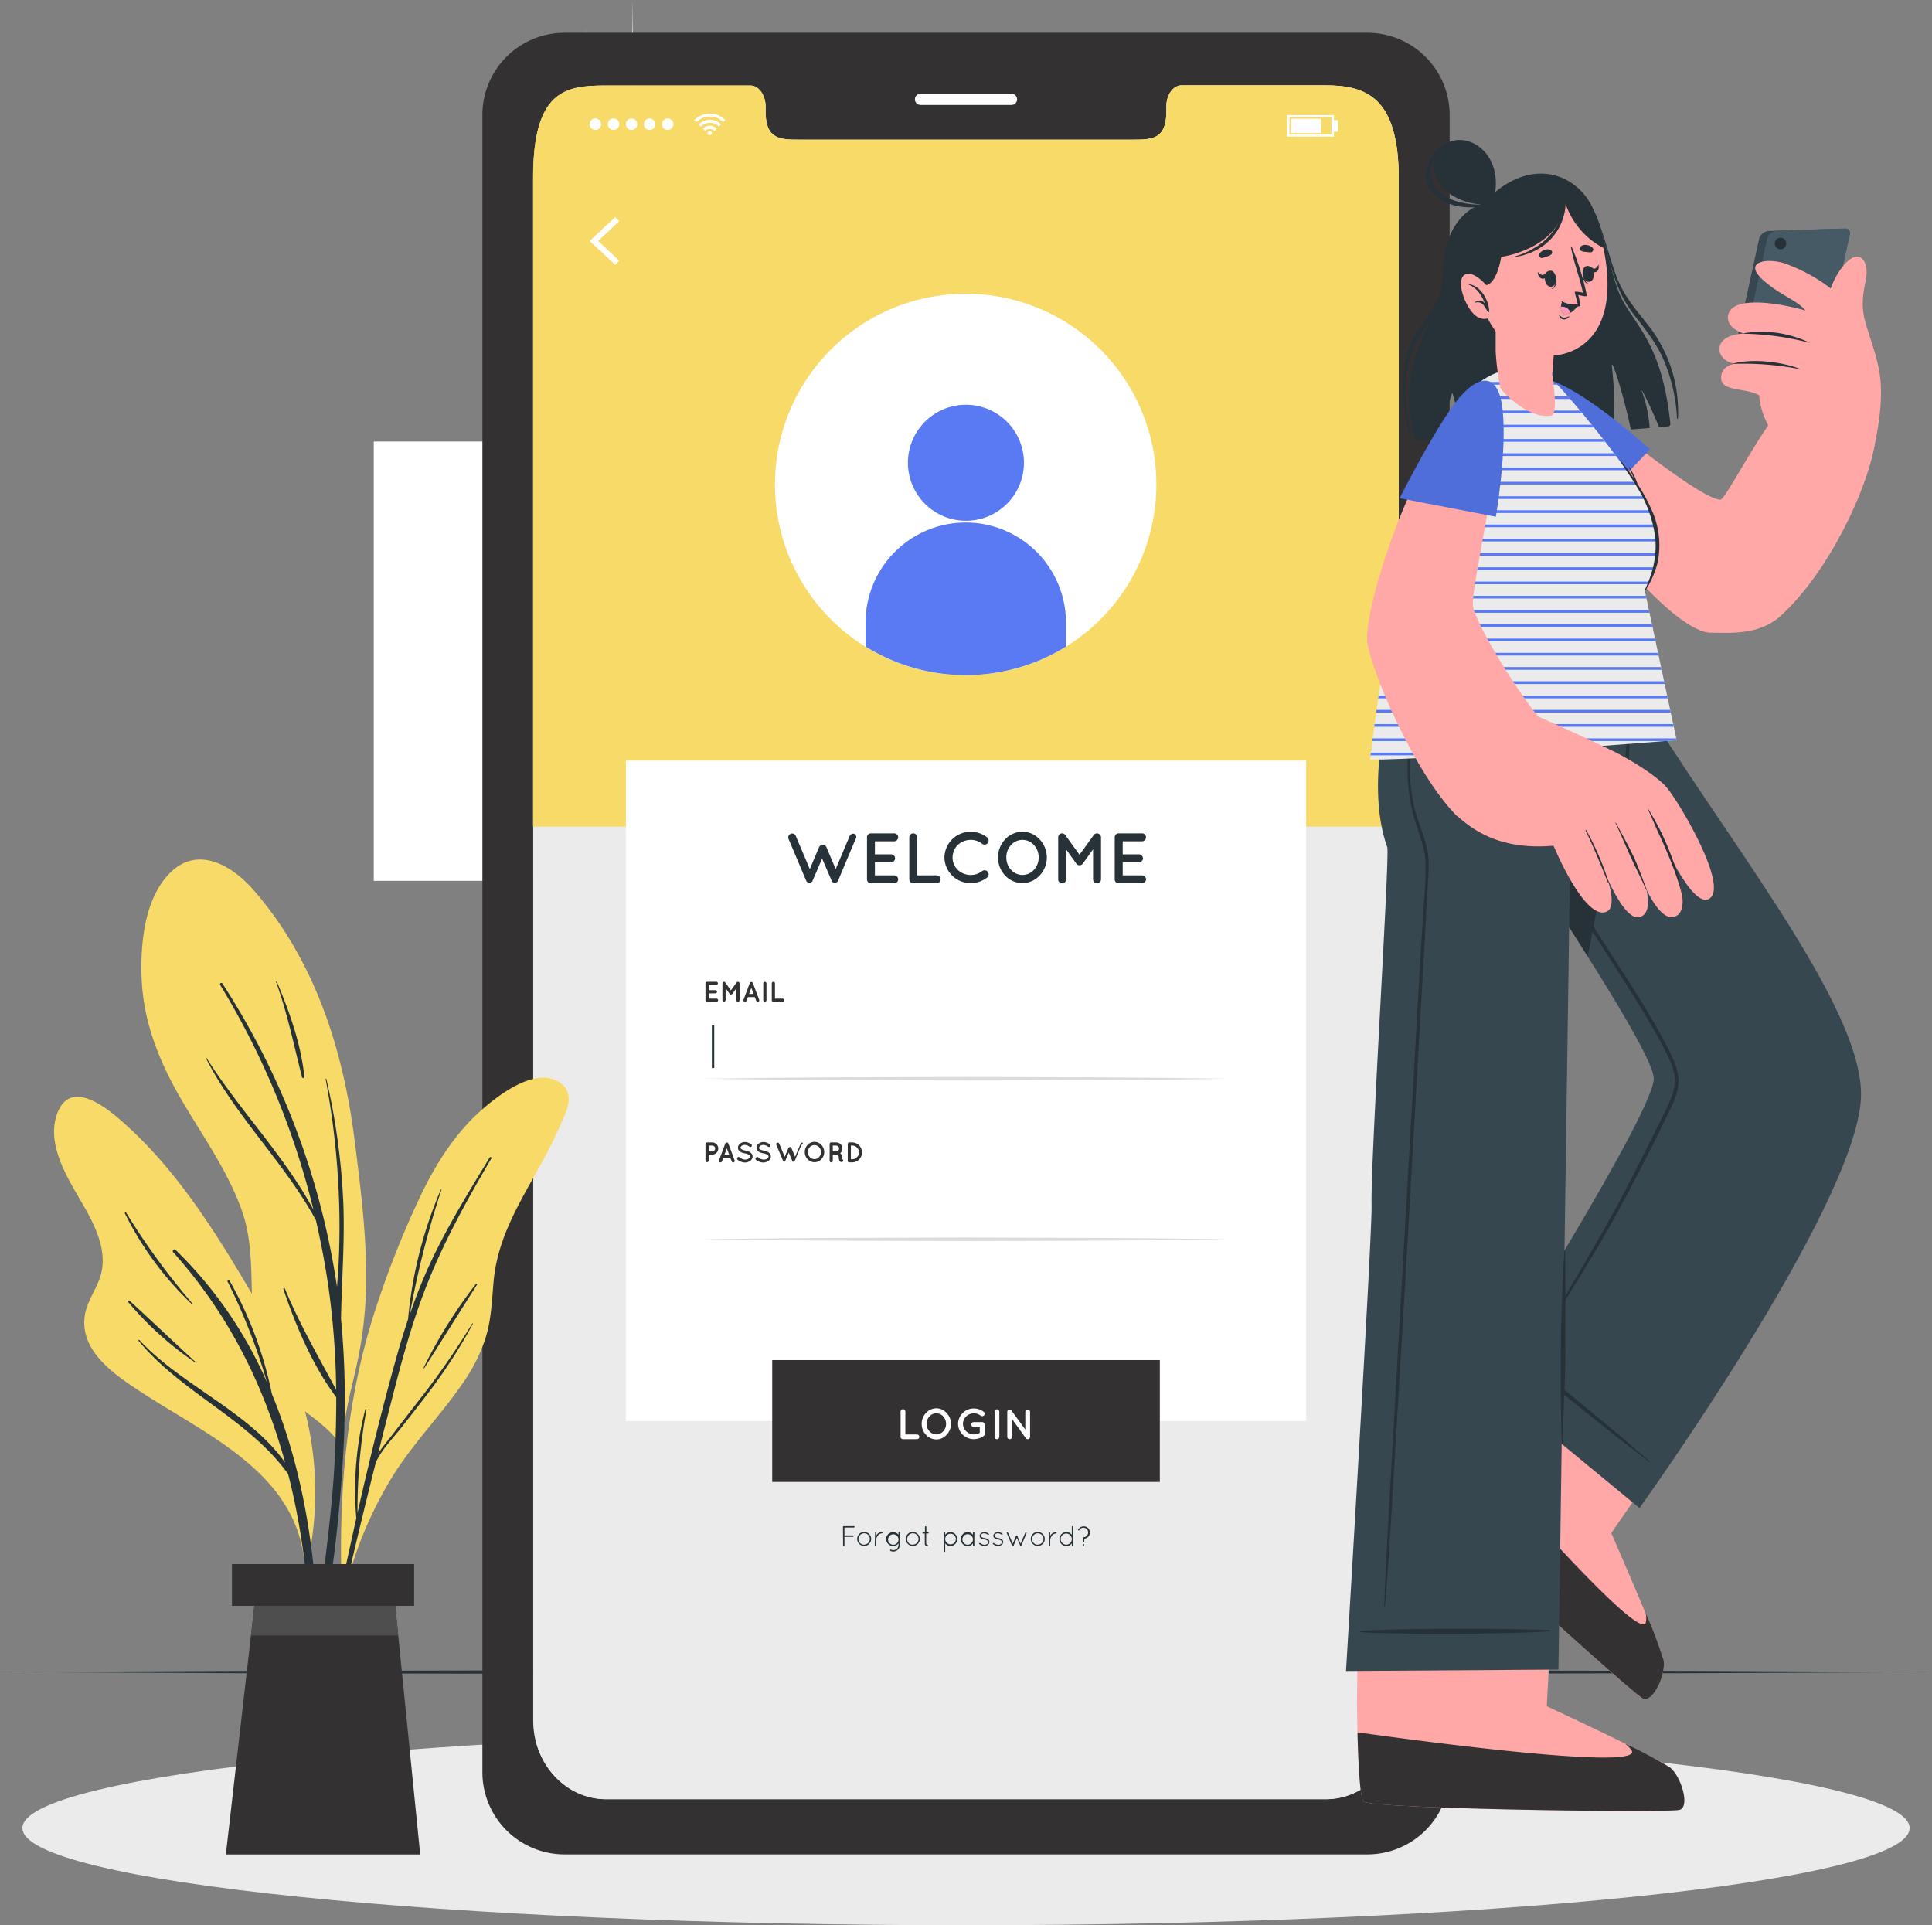 <svg xmlns="http://www.w3.org/2000/svg" width="518.03" height="516.231" viewBox="0 0 518.03 516.231">
  <rect x="0" y="0" width="518.03" height="516.231" fill="#808080" stroke="none"/>
  <g id="Group_5579" data-name="Group 5579" transform="translate(-640 -2043.442)">
    <rect id="Rectangle_2160" data-name="Rectangle 2160" width="73.374" height="117.786" transform="translate(813.591 2279.626) rotate(180)" fill="#fff"/>
    <path id="Path_6819" data-name="Path 6819" d="M180.058,55.03l.319,37.995.179,37.995.14,75.989-.14,75.976-.179,37.995-.319,37.995-.306-37.995-.179-37.995-.153-75.976.153-75.989.179-37.995Z" transform="translate(629.553 1988.412)" fill="#ebebeb"/>
    <path id="Path_6820" data-name="Path 6820" d="M170.12,60.61l2.654,40.355,2.552,40.355,4.848,80.723h0c-.332,14.991-.829,29.982-1.276,44.986L177.622,312l-1.276,45.1-1.493,44.973.855-45,1.059-44.986,1.059-44.986c.383-14.991.663-29.982,1.11-44.986h0l-4.542-80.735L172.136,101Z" transform="translate(626.987 1989.952)" fill="#ebebeb"/>
    <path id="Path_6821" data-name="Path 6821" d="M165.087,390.72l3.713-43.647,3.828-43.634c2.679-29.089,5.244-58.178,8.025-87.255v.217l-12.095-67.99L162.6,114.424,156.73,80.41l6.379,33.912,6.3,33.925,12.414,67.888v.166c-2.628,29.089-5.448,58.153-8.165,87.229l-4.249,43.608Z" transform="translate(623.294 1995.413)" fill="#ebebeb"/>
    <rect id="Rectangle_2163" data-name="Rectangle 2163" width="15.119" height="8.829" transform="translate(798.472 2208.32)" fill="#dbdbdb"/>
    <rect id="Rectangle_2165" data-name="Rectangle 2165" width="19.527" height="43.228" transform="translate(1026.605 2310.551)" fill="#dbdbdb"/>
    <rect id="Rectangle_2166" data-name="Rectangle 2166" width="16.212" height="8.203" transform="translate(1056.416 2428.547)" fill="#dbdbdb"/>
    <path id="Path_6824" data-name="Path 6824" d="M389.914,381.539H372.48V373.36h17.434Zm-16.224-1.21H388.7V374.57H373.69Z" transform="translate(688.122 2055.211)" fill="#dbdbdb"/>
    <rect id="Rectangle_2167" data-name="Rectangle 2167" width="19.527" height="43.228" transform="translate(1026.605 2364.087)" fill="#dbdbdb"/>
    <g id="freepik--Shadow--inject-36" transform="translate(646.01 2507.568)">
      <path id="Path_6835" data-name="Path 6835" d="M557.714,444.863c0,14.391-113.269,26.053-253.012,26.053S51.69,459.254,51.69,444.863,164.959,418.81,304.7,418.81,557.714,430.535,557.714,444.863Z" transform="translate(-51.69 -418.81)" fill="#ebebeb"/>
    </g>
    <g id="freepik--Floor--inject-36" transform="translate(640 2491.161)">
      <path id="Path_6836" data-name="Path 6836" d="M46.98,406.575l64.762-.306,64.749-.115L306,405.95l129.511.2,64.749.115,64.749.306-64.749.319-64.749.115-129.511.2-129.511-.2-64.749-.115Z" transform="translate(-46.98 -405.95)" fill="#263238"/>
    </g>
    <g id="freepik--Device--inject-36" transform="translate(769.344 2052.233)">
      <path id="Path_6837" data-name="Path 6837" d="M385.871,61.92H170.177A22.021,22.021,0,0,0,148.36,84.145V528.138a22.034,22.034,0,0,0,21.817,22.225H385.871a22.059,22.059,0,0,0,21.842-22.225V84.145A22.047,22.047,0,0,0,385.871,61.92Zm8.191,452.5c0,11.687-8.752,21.141-19.546,21.141H181.558c-10.819,0-19.571-9.454-19.571-21.141V100.974c-.051-23.807,8.752-24.917,19.571-24.917h38.658c2.245,0,4.083,2.552,4.083,5.716v1.365c0,7.413,4.057,7.438,9.033,7.438h89.36c5.027,0,9.058,0,9.058-7.438V81.721c0-3.164,1.812-5.716,4.1-5.716H374.49c10.794,0,19.546,3.164,19.546,24.968Z" transform="translate(-148.359 -61.92)" fill="#333132"/>
      <path id="Path_6838" data-name="Path 6838" d="M391.116,97.928V511.378c0,11.687-8.752,21.141-19.546,21.141H178.611c-10.819,0-19.571-9.454-19.571-21.141V97.928c-.051-23.807,8.752-24.917,19.571-24.917h38.658c2.245,0,4.083,2.552,4.083,5.716v1.365c0,7.413,4.057,7.438,9.033,7.438h89.36c5.027,0,9.058,0,9.058-7.438V78.676c0-3.164,1.812-5.716,4.1-5.716h38.645C382.363,73.011,391.116,76.124,391.116,97.928Z" transform="translate(-145.413 -58.875)" fill="#ebebeb"/>
      <path id="Path_6839" data-name="Path 6839" d="M391.127,97.928v173.8H159V97.928c0-23.807,8.8-24.917,19.622-24.917H217.28c2.245,0,4.083,2.552,4.083,5.716v1.365c0,7.413,4.057,7.438,9.033,7.438h89.36c5.027,0,9.059,0,9.059-7.438V78.676c0-3.164,1.812-5.716,4.1-5.716h38.645C382.374,73.011,391.127,76.124,391.127,97.928Z" transform="translate(-145.424 -58.875)" fill="#f8da68"/>
      <g id="freepik--u5Zjqx--inject-36" transform="translate(56.827 21.677)">
        <path id="Path_6840" data-name="Path 6840" d="M201.257,80.607l-.37.37c-.077,0-.14.14-.217.217a4.976,4.976,0,0,0-3.6-1.493,4.925,4.925,0,0,0-3.6,1.493l-.2-.217-.37-.37h0l.472-.408a5.179,5.179,0,0,1,1.1-.7,5.334,5.334,0,0,1,1.442-.485,1.8,1.8,0,0,0,.727-.1h1.123a5.753,5.753,0,0,1,1.276.319,5.845,5.845,0,0,1,.906.421,5.715,5.715,0,0,1,.855.6l.4.357Z" transform="translate(-192.9 -78.91)" fill="#fff"/>
        <path id="Path_6841" data-name="Path 6841" d="M194.4,82.017c-.191-.2-.383-.4-.587-.587a4.236,4.236,0,0,1,6.009,0l-.587.587a3.419,3.419,0,0,0-4.835,0Z" transform="translate(-192.649 -78.56)" fill="#fff"/>
        <path id="Path_6842" data-name="Path 6842" d="M198.405,82.255l-.587.587a1.671,1.671,0,0,0-1.276-.51,1.722,1.722,0,0,0-1.276.51l-.587-.587a2.552,2.552,0,0,1,3.725,0Z" transform="translate(-192.409 -78.21)" fill="#fff"/>
        <path id="Path_6843" data-name="Path 6843" d="M196.827,83.117a.523.523,0,0,1-.523.523.536.536,0,1,1,0-1.059.523.523,0,0,1,.523.536Z" transform="translate(-192.132 -77.899)" fill="#fff"/>
      </g>
      <path id="Path_6844" data-name="Path 6844" d="M170.9,81.454A1.544,1.544,0,1,1,172.444,83a1.544,1.544,0,0,1-1.544-1.544Z" transform="translate(-142.142 -56.958)" fill="#fff"/>
      <path id="Path_6845" data-name="Path 6845" d="M174.7,81.454A1.544,1.544,0,1,1,176.244,83,1.544,1.544,0,0,1,174.7,81.454Z" transform="translate(-141.093 -56.958)" fill="#fff"/>
      <path id="Path_6846" data-name="Path 6846" d="M178.5,81.454a1.531,1.531,0,1,1,.444,1.091A1.544,1.544,0,0,1,178.5,81.454Z" transform="translate(-140.045 -56.958)" fill="#fff"/>
      <path id="Path_6847" data-name="Path 6847" d="M182.3,81.454a1.531,1.531,0,1,1,.444,1.091A1.544,1.544,0,0,1,182.3,81.454Z" transform="translate(-138.997 -56.958)" fill="#fff"/>
      <path id="Path_6848" data-name="Path 6848" d="M186.09,81.454A1.544,1.544,0,1,1,187.634,83,1.544,1.544,0,0,1,186.09,81.454Z" transform="translate(-137.952 -56.958)" fill="#fff"/>
      <path id="Path_6849" data-name="Path 6849" d="M330.009,85H317.48V79.21h12.529Zm-11.891-.638h11.253V79.848H318.143Z" transform="translate(-101.709 -57.151)" fill="#fff"/>
      <rect id="Rectangle_2168" data-name="Rectangle 2168" width="8.076" height="3.828" transform="translate(216.817 23.042)" fill="#fff"/>
      <rect id="Rectangle_2169" data-name="Rectangle 2169" width="1.11" height="3.1" transform="translate(228.3 23.412)" fill="#fff"/>
      <path id="Path_6850" data-name="Path 6850" d="M177.761,113.475l-6.851-6.417,6.851-6.417,1.059,1.123-5.639,5.295,5.639,5.295Z" transform="translate(-142.139 -51.239)" fill="#fff"/>
      <path id="Path_6851" data-name="Path 6851" d="M287.871,211.4a50.127,50.127,0,0,1-14.736,6.175,51.136,51.136,0,1,1,14.736-6.175Z" transform="translate(-131.401 -46.793)" fill="#fff"/>
      <path id="Path_6852" data-name="Path 6852" d="M268.9,155.653A15.553,15.553,0,1,1,253.368,140.1,15.553,15.553,0,0,1,268.9,155.653Z" transform="translate(-123.691 -40.355)" fill="#597af2"/>
      <path id="Path_6853" data-name="Path 6853" d="M282.618,191.732v6.379a50.128,50.128,0,0,1-14.736,6.175,50.881,50.881,0,0,1-39-6.188v-6.379a26.869,26.869,0,0,1,53.738,0Z" transform="translate(-126.148 -33.528)" fill="#597af2"/>
      <rect id="Rectangle_2170" data-name="Rectangle 2170" width="182.394" height="177.087" transform="translate(38.48 195.14)" fill="#fff"/>
      <path id="Path_6854" data-name="Path 6854" d="M230.678,231.694,226,242.845a.6.6,0,0,1-.1.179h0l-.1.115h0a.433.433,0,0,0-.14.089h0c-.064,0-.1.1-.179.115h-.74a.357.357,0,0,1-.179-.115h0l-.14-.089h0a.6.6,0,0,0-.077-.115h0a.574.574,0,0,1-.077-.179l-2.552-5.933-2.552,5.933a.574.574,0,0,1-.077.179h0l-.115.115h0a.23.23,0,0,0-.1.089h0a.947.947,0,0,1-.153.115h0a.268.268,0,0,0-.153,0h-.472a.332.332,0,0,0-.14,0h0a.434.434,0,0,1-.179-.115h0c-.064,0-.077-.077-.14-.089l-.1-.115h0a.237.237,0,0,0-.089-.179l-4.708-11.151a1.05,1.05,0,1,1,1.939-.8l3.738,8.854,2.475-5.869a1.046,1.046,0,0,1,1-.651,1.1,1.1,0,0,1,1,.651l2.462,5.869,3.738-8.854a1.059,1.059,0,0,1,1.391-.561,1.033,1.033,0,0,1,.217,1.365Z" transform="translate(-130.626 -15.49)" fill="#263238"/>
      <path id="Path_6855" data-name="Path 6855" d="M229.19,242.469v-11.24a1.033,1.033,0,0,1,1.046-1.059h6.252a1.059,1.059,0,0,1,1.059,1.059,1.085,1.085,0,0,1-1.059,1.072h-5.18v3.5h4.453a1.072,1.072,0,0,1,0,2.131h-4.453v3.509h5.18a1.059,1.059,0,1,1,0,2.118h-6.264a1.033,1.033,0,0,1-1.033-1.085Z" transform="translate(-126.063 -15.51)" fill="#263238"/>
      <path id="Path_6856" data-name="Path 6856" d="M238.08,242.469v-11.24a1.059,1.059,0,0,1,1.046-1.059,1.085,1.085,0,0,1,1.084,1.059v10.207h5.18a1.059,1.059,0,1,1,0,2.118h-6.264a1.046,1.046,0,0,1-1.046-1.084Z" transform="translate(-123.611 -15.51)" fill="#263238"/>
      <path id="Path_6857" data-name="Path 6857" d="M245.46,236.72a7.017,7.017,0,0,1,7.017-6.89,7.234,7.234,0,0,1,4.427,1.493,1.136,1.136,0,0,1,.191,1.531,1.123,1.123,0,0,1-1.531.217,4.8,4.8,0,0,0-3.088-1.059,5.1,5.1,0,0,0-3.445,1.378,4.746,4.746,0,0,0-1.391,3.33,4.669,4.669,0,0,0,1.391,3.33,5.1,5.1,0,0,0,3.445,1.378,4.836,4.836,0,0,0,3.088-1.046,1.148,1.148,0,0,1,1.531.2,1.123,1.123,0,0,1-.191,1.531,7.157,7.157,0,0,1-4.427,1.493A6.992,6.992,0,0,1,245.46,236.72Z" transform="translate(-121.575 -15.603)" fill="#263238"/>
      <path id="Path_6858" data-name="Path 6858" d="M267.883,231.884a7.043,7.043,0,0,1,0,9.684,6.379,6.379,0,0,1-4.58,2.041,6.456,6.456,0,0,1-4.682-2.041,7.119,7.119,0,0,1,0-9.684,6.379,6.379,0,0,1,4.682-2.054A6.226,6.226,0,0,1,267.883,231.884Zm-.255,4.835a4.912,4.912,0,0,0-1.276-3.343,4.121,4.121,0,0,0-6.124,0,4.848,4.848,0,0,0-1.276,3.343,4.772,4.772,0,0,0,1.276,3.33,4.1,4.1,0,0,0,6.124,0A4.835,4.835,0,0,0,267.628,236.72Z" transform="translate(-118.469 -15.603)" fill="#263238"/>
      <path id="Path_6859" data-name="Path 6859" d="M280.853,231.229V242.52a1.072,1.072,0,0,1-1.072,1.046,1.046,1.046,0,0,1-1.059-1.046v-8.063l-2.756,3.828a1.021,1.021,0,0,1-.855.447h0a1.059,1.059,0,0,1-.88-.447l-2.743-3.828v8.063a1.059,1.059,0,1,1-2.118,0V231.229a1.059,1.059,0,0,1,1.046-1.059h0a1.021,1.021,0,0,1,.842.447l3.828,5.282,3.828-5.282a1.021,1.021,0,0,1,.855-.447h0A1.1,1.1,0,0,1,280.853,231.229Z" transform="translate(-114.979 -15.51)" fill="#263238"/>
      <path id="Path_6860" data-name="Path 6860" d="M281.25,242.469v-11.24a1.033,1.033,0,0,1,1.046-1.059h6.29a1.059,1.059,0,0,1,1.046,1.059,1.084,1.084,0,0,1-1.046,1.072h-5.193v3.5h4.465a1.072,1.072,0,0,1,0,2.131h-4.465v3.509h5.193a1.059,1.059,0,0,1,0,2.118h-6.264a1.046,1.046,0,0,1-1.072-1.084Z" transform="translate(-111.703 -15.51)" fill="#263238"/>
      <path id="Path_6861" data-name="Path 6861" d="M195.24,266.307v-4.516a.421.421,0,0,1,.421-.421h2.552a.434.434,0,0,1,0,.855h-2.067v1.4h1.773a.421.421,0,0,1,0,.842h-1.773v1.416h2.067a.421.421,0,0,1,0,.842h-2.552a.421.421,0,0,1-.421-.421Z" transform="translate(-135.428 -6.903)" fill="#333132"/>
      <path id="Path_6862" data-name="Path 6862" d="M203.4,261.791v4.516a.434.434,0,0,1-.434.421.421.421,0,0,1-.421-.421v-3.215l-1.1,1.531a.408.408,0,0,1-.344.166h0a.434.434,0,0,1-.357-.166l-1.084-1.531v3.215a.434.434,0,0,1-.855,0v-4.516a.421.421,0,0,1,.421-.421h0a.421.421,0,0,1,.332.179l1.518,2.118,1.531-2.118a.408.408,0,0,1,.344-.179h0a.447.447,0,0,1,.447.421Z" transform="translate(-134.443 -6.903)" fill="#333132"/>
      <path id="Path_6863" data-name="Path 6863" d="M206.27,265.457h-1.85l-.383,1a.434.434,0,0,1-.4.268.254.254,0,0,1-.14,0,.421.421,0,0,1-.255-.549l1.684-4.5a.434.434,0,0,1,.408-.268.408.408,0,0,1,.408.268l1.7,4.5a.434.434,0,0,1-.255.549.28.28,0,0,1-.153,0,.408.408,0,0,1-.383-.268Zm-.306-.842-.625-1.646-.612,1.646Z" transform="translate(-133.227 -6.895)" fill="#333132"/>
      <path id="Path_6864" data-name="Path 6864" d="M207.39,261.791a.421.421,0,0,1,.421-.421.434.434,0,0,1,.434.421v4.516a.434.434,0,0,1-.434.421.421.421,0,0,1-.421-.421Z" transform="translate(-132.076 -6.903)" fill="#333132"/>
      <path id="Path_6865" data-name="Path 6865" d="M209.18,266.307v-4.516a.421.421,0,0,1,.421-.421.434.434,0,0,1,.434.421v4.1H212.1a.421.421,0,1,1,0,.842H209.55A.421.421,0,0,1,209.18,266.307Z" transform="translate(-131.582 -6.903)" fill="#333132"/>
      <path id="Path_6885" data-name="Path 6885" d="M194.62,281.842l17.658-.23,17.67-.14,35.328-.1,35.328.1,17.67.14,17.658.23-17.658.242-17.67.128-35.328.115-35.328-.115-17.67-.14Z" transform="translate(-135.599 -1.386)" fill="#dbdbdb"/>
      <path id="Path_6886" data-name="Path 6886" d="M197.039,298.4h-.944v1.671a.434.434,0,0,1-.855,0v-4.516a.421.421,0,0,1,.421-.421h1.378a1.633,1.633,0,0,1,0,3.266Zm-.944-.842h.944a.791.791,0,0,0,0-1.582h-.944Z" transform="translate(-135.428 2.409)" fill="#333132"/>
      <path id="Path_6887" data-name="Path 6887" d="M201.119,299.21h-1.863l-.37,1a.408.408,0,0,1-.4.268h-.153a.434.434,0,0,1-.242-.549l1.684-4.517a.459.459,0,0,1,.408-.268.447.447,0,0,1,.408.268l1.684,4.517a.434.434,0,0,1-.255.549h-.14a.408.408,0,0,1-.4-.268Zm-.319-.829-.612-1.646-.625,1.646Z" transform="translate(-134.647 2.412)" fill="#333132"/>
      <path id="Path_6888" data-name="Path 6888" d="M202.03,299.171a.408.408,0,0,1,.561,0,2.411,2.411,0,0,0,1.454.587,1.671,1.671,0,0,0,.957-.281.689.689,0,0,0,.332-.549.485.485,0,0,0-.064-.242.651.651,0,0,0-.23-.23,3.075,3.075,0,0,0-1.046-.37h0a3.827,3.827,0,0,1-1-.293,1.722,1.722,0,0,1-.715-.6,1.148,1.148,0,0,1-.166-.625,1.416,1.416,0,0,1,.612-1.123,2.258,2.258,0,0,1,1.276-.4,2.985,2.985,0,0,1,1.671.612.391.391,0,1,1-.434.651,2.272,2.272,0,0,0-1.276-.485,1.442,1.442,0,0,0-.855.255.612.612,0,0,0-.293.485.4.4,0,0,0,.064.217.6.6,0,0,0,.2.191,2.475,2.475,0,0,0,.957.344h0a4.913,4.913,0,0,1,1.059.319,1.876,1.876,0,0,1,.765.638,1.276,1.276,0,0,1,.179.651,1.506,1.506,0,0,1-.663,1.187,2.424,2.424,0,0,1-1.416.434,3.33,3.33,0,0,1-1.952-.766.421.421,0,0,1,.013-.612Z" transform="translate(-133.593 2.387)" fill="#333132"/>
      <path id="Path_6889" data-name="Path 6889" d="M205.94,299.171a.408.408,0,0,1,.561,0,2.45,2.45,0,0,0,1.467.587,1.671,1.671,0,0,0,.957-.281.664.664,0,0,0,.319-.549.383.383,0,0,0-.064-.242.651.651,0,0,0-.23-.23,2.973,2.973,0,0,0-1.046-.37h0a3.942,3.942,0,0,1-1-.293,1.684,1.684,0,0,1-.7-.6,1.161,1.161,0,0,1-.179-.625,1.416,1.416,0,0,1,.612-1.123,2.3,2.3,0,0,1,1.276-.4,2.947,2.947,0,0,1,1.659.612.4.4,0,0,1,.115.536.383.383,0,0,1-.549.115,2.271,2.271,0,0,0-1.276-.485,1.519,1.519,0,0,0-.868.255.6.6,0,0,0-.281.485.4.4,0,0,0,0,.217.6.6,0,0,0,.2.191,2.654,2.654,0,0,0,.957.345h0a4.709,4.709,0,0,1,1.059.319,1.876,1.876,0,0,1,.765.638,1.276,1.276,0,0,1,.179.651,1.493,1.493,0,0,1-.651,1.187,2.552,2.552,0,0,1-1.416.434,3.33,3.33,0,0,1-1.965-.766.421.421,0,0,1,.089-.612Z" transform="translate(-132.527 2.387)" fill="#333132"/>
      <path id="Path_6890" data-name="Path 6890" d="M216.886,295.743l-1.875,4.465v.064h0a.166.166,0,0,1-.077,0h-.319a.115.115,0,0,1-.077,0h-.064v-.064l-1-2.373-1.008,2.373v.064h-.4a.128.128,0,0,1-.064,0h0v-.064l-1.875-4.465a.408.408,0,0,1,.23-.536.421.421,0,0,1,.549.217l1.493,3.547.982-2.348a.446.446,0,0,1,.408-.268.459.459,0,0,1,.4.268l.982,2.348,1.493-3.547a.434.434,0,0,1,.561-.217.408.408,0,0,1-.344.536Z" transform="translate(-131.327 2.421)" fill="#333132"/>
      <path id="Path_6891" data-name="Path 6891" d="M220.562,295.827a2.794,2.794,0,0,1,0,3.828,2.5,2.5,0,0,1-3.7,0,2.82,2.82,0,0,1,0-3.828,2.552,2.552,0,0,1,1.875-.817,2.437,2.437,0,0,1,1.824.817Zm-.1,1.939a1.952,1.952,0,0,0-.523-1.34,1.669,1.669,0,0,0-2.475,0,1.965,1.965,0,0,0,0,2.667,1.669,1.669,0,0,0,2.475,0,1.939,1.939,0,0,0,.523-1.327Z" transform="translate(-129.67 2.376)" fill="#333132"/>
      <path id="Path_6892" data-name="Path 6892" d="M224.951,299.851a.434.434,0,0,1-.268.536H224.5a.638.638,0,0,1-.306-.077.982.982,0,0,1-.242-.268,2.169,2.169,0,0,1-.153-.919.638.638,0,0,0-.1-.332.549.549,0,0,0-.23-.217,1.556,1.556,0,0,0-.421-.191h-.868v1.684a.421.421,0,0,1-.434.408.408.408,0,0,1-.408-.408v-4.516a.408.408,0,0,1,.408-.421h1.378a1.633,1.633,0,0,1,1.033,2.9,1.122,1.122,0,0,1,.268.281,1.454,1.454,0,0,1,.255.829,1.631,1.631,0,0,0,0,.447.434.434,0,0,1,.268.268Zm-1.072-3.075a.8.8,0,0,0-.791-.8h-.906v1.544h.944a.791.791,0,0,0,.753-.74Z" transform="translate(-128.228 2.409)" fill="#333132"/>
      <path id="Path_6893" data-name="Path 6893" d="M225.14,300.068v-4.516a.408.408,0,0,1,.421-.421h.906a2.679,2.679,0,0,1,0,5.346h-.906a.408.408,0,0,1-.421-.408Zm.842-.434h.485a1.837,1.837,0,0,0,0-3.662h-.485Z" transform="translate(-127.18 2.409)" fill="#333132"/>
      <path id="Path_6905" data-name="Path 6905" d="M194.62,315.6l17.658-.242,17.67-.128,35.328-.115,35.328.115,17.67.128,17.658.242-17.658.23-17.67.128-35.328.115-35.328-.115-17.67-.128Z" transform="translate(-135.599 7.923)" fill="#dbdbdb"/>
      <rect id="Rectangle_2171" data-name="Rectangle 2171" width="0.638" height="11.457" transform="translate(61.528 266.141)" fill="#263238"/>
      <rect id="Rectangle_2172" data-name="Rectangle 2172" width="103.93" height="32.674" transform="translate(77.712 355.896)" fill="#333132"/>
      <path id="Path_6906" data-name="Path 6906" d="M236.25,358.6v-6.775a.638.638,0,0,1,1.276,0v6.137h3.113a.638.638,0,0,1,0,1.276h-3.751A.638.638,0,0,1,236.25,358.6Z" transform="translate(-124.115 17.873)" fill="#fff"/>
      <path id="Path_6907" data-name="Path 6907" d="M247.378,352.276a4.211,4.211,0,0,1,1.161,2.909,4.159,4.159,0,0,1-1.161,2.9,3.738,3.738,0,0,1-2.743,1.276,3.828,3.828,0,0,1-2.82-1.276,4.134,4.134,0,0,1-1.135-2.9,4.185,4.185,0,0,1,1.136-2.909,3.827,3.827,0,0,1,2.82-1.276A3.726,3.726,0,0,1,247.378,352.276Zm-.153,2.909a3,3,0,0,0-.779-2.016,2.475,2.475,0,0,0-3.674,0,2.935,2.935,0,0,0-.778,2.016,2.832,2.832,0,0,0,.778,1.99,2.552,2.552,0,0,0,1.863.829,2.462,2.462,0,0,0,1.812-.829,2.883,2.883,0,0,0,.778-1.99Z" transform="translate(-122.893 17.82)" fill="#fff"/>
      <path id="Path_6908" data-name="Path 6908" d="M248.33,355.187a4.185,4.185,0,0,1,4.236-4.146,4.274,4.274,0,0,1,2.628.893.651.651,0,0,1,.115.931.663.663,0,0,1-.919.1,3,3,0,0,0-1.824-.625,2.883,2.883,0,0,0-2.067.842,2.756,2.756,0,0,0-.855,2,2.718,2.718,0,0,0,.855,1.965,2.833,2.833,0,0,0,2.067.842,3.165,3.165,0,0,0,1.582-.434V355.99H252.5a.663.663,0,0,1-.651-.663.638.638,0,0,1,.651-.638h2.284a.651.651,0,0,1,.663.638v2.756h0a.625.625,0,0,1-.217.281,4.262,4.262,0,0,1-2.552.893,4.172,4.172,0,0,1-4.351-4.07Z" transform="translate(-120.783 17.831)" fill="#fff"/>
      <path id="Path_6909" data-name="Path 6909" d="M256,351.845a.612.612,0,0,1,.625-.625.638.638,0,0,1,.651.625v6.749a.651.651,0,0,1-.651.638.625.625,0,0,1-.625-.638Z" transform="translate(-118.668 17.881)" fill="#fff"/>
      <path id="Path_6910" data-name="Path 6910" d="M259.946,358.583a.638.638,0,0,1-1.276,0v-6.673h0a.6.6,0,0,1,.255-.523.625.625,0,0,1,.867.14l3.713,5.1V351.9a.638.638,0,1,1,1.276,0v6.685a.638.638,0,0,1-.625.638.6.6,0,0,1-.472-.23l-.064-.076-3.674-5.1Z" transform="translate(-117.931 17.892)" fill="#fff"/>
      <path id="Path_6911" data-name="Path 6911" d="M224.14,375.949a.179.179,0,0,1,.179-.179h2.769a.179.179,0,0,1,.179.179.191.191,0,0,1-.179.191h-2.552v2.118h2.245a.191.191,0,0,1,0,.383h-2.245v2.3a.185.185,0,1,1-.37,0Z" transform="translate(-127.456 24.653)" fill="#263238"/>
      <path id="Path_6912" data-name="Path 6912" d="M228.9,377a1.875,1.875,0,1,1-1.773,1.875A1.837,1.837,0,0,1,228.9,377Zm0,3.381a1.518,1.518,0,1,0-1.416-1.506,1.467,1.467,0,0,0,1.416,1.544Z" transform="translate(-126.631 24.992)" fill="#263238"/>
      <path id="Path_6913" data-name="Path 6913" d="M230.909,377.23a.191.191,0,0,1,.14-.23.179.179,0,0,1,.179.191v.727a1.863,1.863,0,0,1,1.505-.919.185.185,0,0,1,0,.37,1.365,1.365,0,0,0-1.084.612,3.632,3.632,0,0,0-.459.868V380.5a.179.179,0,0,1-.179.191.191.191,0,0,1-.191-.191Z" transform="translate(-125.613 24.992)" fill="#263238"/>
      <path id="Path_6914" data-name="Path 6914" d="M236.873,380.486a1.761,1.761,0,0,1-1.761,1.761,1.786,1.786,0,0,1-.778-.178.191.191,0,0,1-.077-.243.166.166,0,0,1,.242-.089,1.275,1.275,0,0,0,.612.14,1.391,1.391,0,0,0,1.4-1.391v-.459a1.7,1.7,0,0,1-1.4.74,1.863,1.863,0,1,1,0-3.725,1.722,1.722,0,0,1,1.4.727v-.549a.179.179,0,0,1,.242-.217.166.166,0,0,1,.166.179Zm-.357-1.595a1.4,1.4,0,1,0-.657,1.326A1.4,1.4,0,0,0,236.516,378.892Z" transform="translate(-124.943 24.989)" fill="#263238"/>
      <path id="Path_6915" data-name="Path 6915" d="M239.123,377a1.875,1.875,0,1,1-1.773,1.875A1.837,1.837,0,0,1,239.124,377Zm0,3.381a1.518,1.518,0,1,0-1.4-1.505,1.467,1.467,0,0,0,1.4,1.544Z" transform="translate(-123.812 24.992)" fill="#263238"/>
      <path id="Path_6916" data-name="Path 6916" d="M242.506,377.551a.2.2,0,0,1-.191.191h-.472v2.73a.281.281,0,0,0,.268.268.191.191,0,1,1,0,.383.638.638,0,0,1-.651-.651v-2.73h-.421c-.179,0-.179-.1-.179-.191s0-.179.179-.179h.472v-1.391a.191.191,0,0,1,.179-.191.2.2,0,0,1,.2.191v1.352h.421a.191.191,0,0,1,.191.217Z" transform="translate(-122.844 24.659)" fill="#263238"/>
      <path id="Path_6917" data-name="Path 6917" d="M245.32,378.959v-1.748a.191.191,0,1,1,.383,0v.549a1.735,1.735,0,0,1,1.416-.727,1.824,1.824,0,0,1,1.812,1.85,1.85,1.85,0,0,1-1.812,1.876,1.748,1.748,0,0,1-1.416-.74v2.143a.191.191,0,0,1-.383,0Zm.383-.077a1.429,1.429,0,1,0,1.429-1.429A1.429,1.429,0,0,0,245.7,378.883Z" transform="translate(-121.613 24.998)" fill="#263238"/>
      <path id="Path_6918" data-name="Path 6918" d="M252.539,377.209v3.381a.191.191,0,1,1-.37,0v-.561a1.735,1.735,0,0,1-1.4.753,1.875,1.875,0,1,1,0-3.751,1.722,1.722,0,0,1,1.4.727v-.549a.179.179,0,0,1,.179-.179.191.191,0,0,1,.191.179Zm-.37,1.7a1.416,1.416,0,1,0-1.4,1.506A1.467,1.467,0,0,0,252.169,378.905Z" transform="translate(-120.629 25.001)" fill="#263238"/>
      <path id="Path_6919" data-name="Path 6919" d="M252.8,379.987a.179.179,0,0,1,.268,0,1.965,1.965,0,0,0,1.148.434,1.1,1.1,0,0,0,.7-.23.574.574,0,0,0,.293-.459.587.587,0,0,0-.268-.459,1.875,1.875,0,0,0-.8-.281h0a2.105,2.105,0,0,1-.842-.293.778.778,0,0,1-.408-.676.944.944,0,0,1,.408-.74,1.66,1.66,0,0,1,.906-.242,2.066,2.066,0,0,1,1.123.4.2.2,0,0,1,0,.268.179.179,0,0,1-.255,0,1.646,1.646,0,0,0-.919-.37,1.1,1.1,0,0,0-.7.2.587.587,0,0,0-.242.434.434.434,0,0,0,.217.37,1.825,1.825,0,0,0,.766.268h0a2.374,2.374,0,0,1,.906.306.893.893,0,0,1,.421.766.944.944,0,0,1-.421.753,1.569,1.569,0,0,1-.931.306,2.322,2.322,0,0,1-1.391-.536A.191.191,0,0,1,252.8,379.987Z" transform="translate(-119.563 25.003)" fill="#263238"/>
      <path id="Path_6920" data-name="Path 6920" d="M255.7,379.987a.166.166,0,0,1,.255,0,2,2,0,0,0,1.148.434,1.136,1.136,0,0,0,.714-.23.523.523,0,0,0,0-.919,1.876,1.876,0,0,0-.8-.281h0a2.105,2.105,0,0,1-.842-.293.778.778,0,0,1-.408-.676.944.944,0,0,1,.408-.74,1.71,1.71,0,0,1,.919-.242,2.067,2.067,0,0,1,1.11.4.192.192,0,0,1,0,.268.166.166,0,0,1-.242,0,1.721,1.721,0,0,0-.919-.37,1.135,1.135,0,0,0-.714.2.587.587,0,0,0-.242.434.459.459,0,0,0,.217.37,1.825,1.825,0,0,0,.766.268h0a2.553,2.553,0,0,1,.919.306.919.919,0,0,1,.421.766.957.957,0,0,1-.434.753,1.506,1.506,0,0,1-.931.306,2.322,2.322,0,0,1-1.391-.536.179.179,0,0,1,.051-.217Z" transform="translate(-118.768 25.003)" fill="#263238"/>
      <path id="Path_6921" data-name="Path 6921" d="M260.052,380.737l-.077-.077-1.4-3.355a.2.2,0,0,1,.089-.242.191.191,0,0,1,.242.1l1.276,2.96.855-2.067a.2.2,0,0,1,.37,0l.855,2.067,1.276-2.96a.179.179,0,0,1,.23-.1.191.191,0,0,1,.1.242l-1.4,3.33a.279.279,0,0,1-.064.1h-.089a.2.2,0,0,1-.153-.115h0l-.88-2.08-.868,2.067h0a.191.191,0,0,1-.166.115h-.064Z" transform="translate(-117.961 25.006)" fill="#263238"/>
      <path id="Path_6922" data-name="Path 6922" d="M265.384,377a1.875,1.875,0,1,1-1.773,1.875A1.837,1.837,0,0,1,265.384,377Zm0,3.381a1.518,1.518,0,1,0-1.4-1.505,1.467,1.467,0,0,0,1.4,1.544Z" transform="translate(-116.568 24.992)" fill="#263238"/>
      <path id="Path_6923" data-name="Path 6923" d="M267.4,377.221a.179.179,0,1,1,.357,0v.829l.064-.1a1.824,1.824,0,0,1,1.493-.919.185.185,0,1,1,0,.37,1.365,1.365,0,0,0-1.085.612,3.088,3.088,0,0,0-.447.868h0v1.646a.179.179,0,1,1-.357,0Z" transform="translate(-115.523 25)" fill="#263238"/>
      <path id="Path_6924" data-name="Path 6924" d="M272.947,380.4a1.812,1.812,0,0,1-1.442.727,1.875,1.875,0,1,1,0-3.751,1.774,1.774,0,0,1,1.442.727v-2.156a.191.191,0,0,1,.383,0v4.989a.191.191,0,1,1-.383,0Zm0-1.084v-.128a1.492,1.492,0,1,0,0,.128Z" transform="translate(-114.908 24.65)" fill="#263238"/>
      <path id="Path_6925" data-name="Path 6925" d="M274.788,378.908h0a.179.179,0,0,1,.179-.179,1.276,1.276,0,1,0-1.11-1.9.2.2,0,0,1-.255.064.166.166,0,0,1,0-.242,1.62,1.62,0,0,1,1.416-.829,1.649,1.649,0,0,1,.191,3.292v.765a.191.191,0,0,1-.191.179.179.179,0,0,1-.179-.179Zm0,1.863a.191.191,0,1,1,.37,0v.166a.191.191,0,0,1-.191.179.179.179,0,0,1-.179-.179Z" transform="translate(-113.827 24.666)" fill="#263238"/>
      <path id="Path_6926" data-name="Path 6926" d="M265.147,77.731H240.765a1.505,1.505,0,0,1-1.505-1.506h0a1.505,1.505,0,0,1,1.505-1.505h24.381a1.505,1.505,0,0,1,1.505,1.505h0A1.506,1.506,0,0,1,265.147,77.731Z" transform="translate(-123.285 -58.389)" fill="#fff"/>
    </g>
    <g id="freepik--Character--inject-36" transform="translate(1000.905 2080.963)">
      <path id="Path_6927" data-name="Path 6927" d="M340.394,129.434l-.484.121a.291.291,0,0,1,.085-.145h0Z" transform="translate(-324.714 -71.357)" fill="#263238"/>
      <path id="Path_6928" data-name="Path 6928" d="M371.34,178h0" transform="translate(-318.119 -61.161)" fill="none" stroke="#ff98b9" stroke-linecap="round" stroke-linejoin="round" stroke-width="0"/>
      <rect id="Rectangle_2173" data-name="Rectangle 2173" width="0.012" height="8.517" transform="translate(29.375 96.066)" fill="#dd6a57"/>
      <path id="Path_6929" data-name="Path 6929" d="M351.64,160.83v0Z" transform="translate(-322.253 -64.764)" fill="#dd6a57"/>
      <path id="Path_6930" data-name="Path 6930" d="M371.34,178h0" transform="translate(-318.119 -61.161)" fill="none" stroke="#ff98b9" stroke-linecap="round" stroke-linejoin="round" stroke-width="0"/>
      <path id="Path_6931" data-name="Path 6931" d="M351.858,418.357h-.218V418.2Z" transform="translate(-322.253 -10.757)" fill="#dd6a57"/>
      <path id="Path_6932" data-name="Path 6932" d="M403.906,447.185c-2.662-1.21-61.218-54.153-62.174-57.588-.375-1.295,6.848-10.272,15.885-20.882C359.565,366.428,382.335,330,382.335,330l41.026,32.533-27.9,40.276s13.308,30.319,13.986,34.2S406.568,448.359,403.906,447.185Z" transform="translate(-324.335 -29.265)" fill="#ffa8a7"/>
      <path id="Path_6933" data-name="Path 6933" d="M404.648,416.527a113.025,113.025,0,0,1,4.839,12.715c.629,3.884-2.879,11.4-5.541,10.223s-61.23-54.153-62.174-57.576c-.3-1.065,4.38-7.174,11-15.1,11.832,13.744,49.144,56.524,51.878,52.543a5.31,5.31,0,0,0,0-2.807Z" transform="translate(-324.326 -21.545)" fill="#333132"/>
      <path id="Path_6934" data-name="Path 6934" d="M358.321,390.2l41.5,34.238S457.54,344.073,459.2,314.7c1.21-22.588-32.254-64.678-55.024-100.707-2.2-3.5-.859-16.756-.774-18.97l-45.115.085c-.544,5.081-4.077,30.645,3.521,43.095,15.631,25.6,40.868,62.754,41.836,70.8S358.321,390.2,358.321,390.2Z" transform="translate(-321.13 -57.589)" fill="#37474f"/>
      <path id="Path_6935" data-name="Path 6935" d="M400.607,379.122c-6.63-5.614-4.646-4.089-11.336-9.679-3.279-2.71-19.7-16.381-23.168-18.414-.085,0-.169.073-.109.133,2.686,2.988,19.357,16.309,22.721,18.97,6.787,5.42,4.9,3.787,11.748,9.134a.121.121,0,1,0,.145-.145Z" transform="translate(-319.245 -24.852)" fill="#263238"/>
      <path id="Path_6936" data-name="Path 6936" d="M406.635,300.815c-1.512-2.952-3.133-5.856-4.839-8.723-3.388-5.8-7.078-11.4-10.707-17.047q-5.674-8.856-11.372-17.688c-3.412-5.3-6.872-10.586-9.836-16.151a63.227,63.227,0,0,1-6.545-17.41c-1.331-6.7-1.053-13.6-.472-20.374.145-1.694.3-3.375.46-5.069,0-.29-.472-.351-.508-.06a108.742,108.742,0,0,0-.956,20.023,53.681,53.681,0,0,0,4.622,17.773,123.175,123.175,0,0,0,8.88,16.091q5.444,8.584,10.889,17.1c3.63,5.686,7.416,11.506,11.034,17.313,1.766,2.819,3.5,5.662,5.142,8.554a86.407,86.407,0,0,1,4.6,8.771,14.216,14.216,0,0,1,1.27,4.755,11.663,11.663,0,0,1-.92,4.96c-1.21,3.109-2.831,6.049-4.307,9.074-2.952,5.965-5.952,11.9-9.05,17.8-6.219,11.82-22.987,39.647-23.87,41.074-.06.109.1.194.169.1,7.126-11.385,15.788-24.645,22.2-36.453q4.839-8.844,9.352-17.833,2.274-4.476,4.452-9.025c1.331-2.758,2.867-5.6,2.952-8.735S408.026,303.561,406.635,300.815Z" transform="translate(-320.131 -56.942)" fill="#263238"/>
      <path id="Path_6937" data-name="Path 6937" d="M401.826,195c-2.9,14.905-11.3,57.782-15.9,81.495-7.888-12.607-17.01-26.617-24.124-38.316-7.6-12.449-4.065-38.013-3.521-43.095Z" transform="translate(-321.13 -57.593)" fill="#263238"/>
      <path id="Path_6938" data-name="Path 6938" d="M416.322,464.918c-2.771.883-81.737-.23-84.689-2.178-1.137-.738-1.645-12.244-1.863-26.169,0-3,.665-48.841.665-48.841l52.822.593L380.68,437.14s30.052,13.95,33.089,16.442S419.093,464.035,416.322,464.918Z" transform="translate(-326.842 -17.15)" fill="#ffa8a7"/>
      <path id="Path_6939" data-name="Path 6939" d="M401.7,437.409a115.021,115.021,0,0,1,12,6.388c3.037,2.492,5.36,10.453,2.589,11.324s-81.737-.218-84.689-2.166c-.932-.593-1.44-8.275-1.706-18.6,17.954,2.5,74.224,9.981,73.643,5.19C403.47,439.1,402.781,438.34,401.7,437.409Z" transform="translate(-326.815 -7.366)" fill="#333132"/>
      <path id="Path_6940" data-name="Path 6940" d="M409.619,195.09s-8.941,43.554-9.413,44.946a113.358,113.358,0,0,0-12.7,6.3l-3.194,221.4-56.959.375s7.065-117.355,6.86-124.9c-.315-12.1,4.924-93.932,4.2-95.989-7.441-21,4.234-52.023,4.234-52.023Z" transform="translate(-327.35 -57.574)" fill="#37474f"/>
      <path id="Path_6941" data-name="Path 6941" d="M381.537,411.789c-16.067-.69-47.184-.4-51.116.278-.085,0-.085.169,0,.181,3.98.641,41.74.714,51.116-.206a.133.133,0,0,0,0-.254Z" transform="translate(-326.719 -12.185)" fill="#263238"/>
      <path id="Path_6942" data-name="Path 6942" d="M338.458,400c.907-16.647,1.887-33.295,2.843-49.942s1.9-33.307,2.855-49.954c.472-8.324.919-16.647,1.428-24.971l.762-12.486a108.37,108.37,0,0,0,.532-12.365c-.23-4.5-2.2-8.469-3.327-12.764a50.053,50.053,0,0,1-1.464-12.5c0-8.687,1.754-17.277,3.412-25.758.1-.472.823-.266.726.206a124.307,124.307,0,0,0-3.5,23.725,50.956,50.956,0,0,0,1.028,11.893c.811,3.751,2.42,7.259,3.388,10.889s.544,7.791.3,11.687c-.254,4.162-.46,8.324-.678,12.486-.448,8.154-.932,16.309-1.391,24.475-1.9,33.125-3.738,66.263-5.759,99.389-1.161,18.644-2.045,37.275-3.581,55.943,0,.133-.23.133-.218,0C336.449,433.3,337.538,416.651,338.458,400Z" transform="translate(-325.573 -56.754)" fill="#263238"/>
      <path id="Path_6943" data-name="Path 6943" d="M345.1,219.572c.956-.387,2.02-.508,3-.811a24.884,24.884,0,0,0,3.049-1.125,22.987,22.987,0,0,0,5.227-3.279,12.2,12.2,0,0,0,3.339-5.045c.411-1.028.8-2.069,1.21-3.109.194-.508.4-1.028.6-1.537.073-.206.6-1.295.69-1.633a.1.1,0,0,1-.133,0h-.06a.109.109,0,0,1,0-.133c.06-.121.073-.133.206-.169a.133.133,0,0,1,.145.06c.206.339,0,.665-.073,1.028-.157.69-.315,1.367-.484,2.045-.3,1.21-.581,2.42-.919,3.557a11.977,11.977,0,0,1-3.339,5.8,18.692,18.692,0,0,1-5.831,3.484,20.733,20.733,0,0,1-3.375.992,9.182,9.182,0,0,1-3.242.242C344.905,219.862,345,219.632,345.1,219.572Z" transform="translate(-323.648 -55.972)" fill="#263238"/>
      <path id="Path_6944" data-name="Path 6944" d="M383.128,229.953c.1-2,.218-3.98.363-5.977.315-4.549.714-9.11,1.428-13.6.06-.363.557-.23.532.1-.242,3.533-.593,7.065-.859,10.586s-.629,7.041-.629,10.55c0,1.053.1,2.843,1.4,3.121,1.742.363,2.529-1.948,2.928-3.206a57.968,57.968,0,0,0,2.021-9.679c.508-3.714.75-7.465,1.04-11.191,0-.133.23-.121.242,0,.145,7.392.169,15.123-2.42,22.152a4.126,4.126,0,0,1-3.013,2.976h-.073v.121c0,.036-.085.423-.109.629s-.06.339-.1.52-.109.714-.194,1.077a.278.278,0,0,1-.544,0,.242.242,0,0,1-.157-.218,6.048,6.048,0,0,1,.448-2.105,2.6,2.6,0,0,1-1.936-1.573A9.206,9.206,0,0,1,383.128,229.953Z" transform="translate(-315.667 -54.412)" fill="#263238"/>
      <path id="Path_6945" data-name="Path 6945" d="M390.422,231.9a105.25,105.25,0,0,0-16.127,8.808c-.206.133,0,.448.169.327,5.444-2.758,11.01-5.42,16.3-8.469a.373.373,0,0,0-.339-.665Z" transform="translate(-317.517 -49.859)" fill="#263238"/>
      <path id="Path_6946" data-name="Path 6946" d="M375.9,327.986c0-.532.169-.738.194-.085.133,3.63.085,8.941.121,12.619v12.969c0,4.319-.157,8.65-.327,12.982l-.266,6.473c-.085,1.5,0,4.452-.145,5.94,0,.665-.206.786-.266.121-.109-2.166-.109-3.9-.181-6.049l-.073-6.5V353.489c0-4.319.157-8.65.327-12.97S375.589,332.3,375.9,327.986Z" transform="translate(-317.359 -29.791)" fill="#263238"/>
      <path id="Path_6947" data-name="Path 6947" d="M411.379,155.939a.641.641,0,0,1-.472.714l-2.553.242c-2.553-6.34-5.239-11.36-4.513-9.388a35.011,35.011,0,0,1,2,9.606l-5.045.387c-2.42-11.215-5.347-19.491-5.081-16.938,1.065,10.368.629,13.72.109,17.3-12.183.9-28.165,1.863-39.731,2.311-1.6-6.182-3.037-12.9-3.23-12.413-1.428,3.545-1.645,8.65-1.524,12.582-3.69.109-6.63.133-8.469,0,0,0-1.077-5.214-1.27-6.932a38,38,0,0,1,.75-13.127A66.352,66.352,0,0,1,347.184,128v-.085h0a37.775,37.775,0,0,0,2.758-8.191.239.239,0,0,0,0-.061,37.31,37.31,0,0,0,.7-6.255c.218-7.695,3.992-14.421,10.659-16.611,12.207-13.139,25.2-8.033,29.46,1.718.411.956.823,2.045,1.21,3.242h0c1.488,4.4,2.892,10.138,4.15,14.518h0a46.455,46.455,0,0,0,1.718,5.106C401.567,129.516,409.116,133.9,411.379,155.939Z" transform="translate(-324.415 -79.859)" fill="#263238"/>
      <path id="Path_6948" data-name="Path 6948" d="M358.839,97.268a14.155,14.155,0,0,0-7.356,11.856,39.659,39.659,0,0,1-1.379,9.582,33.368,33.368,0,0,1-4.755,8.469,25.225,25.225,0,0,0-5.239,13.9c-.254,5.6.266,12.2,2.238,17.361h0a47.788,47.788,0,0,1-1.331-18.148c.714-6.049,3.775-10.005,6.872-14.7a25.89,25.89,0,0,0,4.331-12.534c.218-2.771.061-5.662,1-8.287,1.113-3.146,3.509-5.19,5.9-7A.288.288,0,1,0,358.839,97.268Z" transform="translate(-324.685 -78.112)" fill="#263238"/>
      <path id="Path_6949" data-name="Path 6949" d="M397.017,127.774c-3.3-4.283-6.715-7.924-8.771-13.308-1.863-4.839-3.037-10.054-4.936-14.929,0-.085-.133,0-.109,0,2.976,8.662,3.847,17.47,9.425,24.681,3.025,3.92,6.049,7.549,8.13,12.292a45.7,45.7,0,0,1,3.629,15.728.133.133,0,1,0,.254,0,37.505,37.505,0,0,0-7.622-24.463Z" transform="translate(-315.631 -77.634)" fill="#263238"/>
      <path id="Path_6950" data-name="Path 6950" d="M420.306,103.673l-7.828,35.86c-.351,1.065.194,1.887,1.21,1.863l18.353-.581a2.988,2.988,0,0,0,2.492-1.984l7.84-35.848c.339-1.065-.206-1.887-1.21-1.863l-18.353.581a2.988,2.988,0,0,0-2.5,1.972Z" transform="translate(-309.509 -77.293)" fill="#37474f"/>
      <path id="Path_6951" data-name="Path 6951" d="M422.106,103.6l-7.828,35.86c-.351,1.053.194,1.887,1.21,1.851l18.365-.581a2.976,2.976,0,0,0,2.48-1.972l7.876-35.86c.339-1.053-.206-1.887-1.21-1.851l-18.353.581A2.988,2.988,0,0,0,422.106,103.6Z" transform="translate(-309.131 -77.308)" fill="#455a64"/>
      <path id="Path_6952" data-name="Path 6952" d="M425.467,104.636a1.549,1.549,0,1,1-1.536-1.536,1.561,1.561,0,0,1,1.536,1.536Z" transform="translate(-307.411 -76.878)" fill="#263238"/>
      <path id="Path_6953" data-name="Path 6953" d="M372.077,152.345c10.889,21.886,34.88,50.087,44.534,50,4.6,0,12.812.859,18.728-4.549,12.885-11.82,23.374-34.093,25.322-46.748.69-4.513-21.342-13.72-24.475-9.993-7.356,8.723-15.728,25.7-17.071,25.624-4.948-.194-24.584-15.922-38.388-26.919C364.044,126.382,367.734,143.622,372.077,152.345Z" transform="translate(-318.735 -70.216)" fill="#ffa8a7"/>
      <path id="Path_6954" data-name="Path 6954" d="M447.036,133.637c-2.516-9.05-4.549-10.985-2.625-19.757,1.27-5.747-1.863-9.025-5.807-4.343-6.461,7.658-5.662,20.023-4.162,24.2Z" transform="translate(-305.097 -75.995)" fill="#ffa8a7"/>
      <path id="Path_6955" data-name="Path 6955" d="M449.455,160.551s3.775-12.776,2.045-22.685c-1.21-6.848-5.456-21.475-24.886-28.794-4.609-1.742-12.4-.944-5.9,4.622,4.609,3.956,8.735,5.069,11,7.864,0,0-9.8,2.19-11.36,6.872a91.952,91.952,0,0,0-3.206,12.534,19.229,19.229,0,0,0,2.3.811s-1.04,4.513,2.359,10.683Z" transform="translate(-308.508 -75.797)" fill="#ffa8a7"/>
      <path id="Path_6956" data-name="Path 6956" d="M450.8,129.572c-2.831-2.287-8.929-7.053-15.256-9.219-7.041-2.42-21.245-5.13-22.987.085-1.21,3.823,4.077,5.335,4.077,5.335s-6.049.109-6.5,3.811c-.351,3.375,3.847,4.307,3.847,4.307s-3.7.7-3.412,4.017c.351,3.98,8.033,1.863,11.869,5.589C423.285,144.344,450.8,129.572,450.8,129.572Z" transform="translate(-309.983 -73.866)" fill="#ffa8a7"/>
      <path id="Path_6957" data-name="Path 6957" d="M433.105,126.855a29.581,29.581,0,0,0-17.47-2.541c-.145,0-.206.157-.061.157a73.583,73.583,0,0,1,17.519,2.42S433.141,126.879,433.105,126.855Z" transform="translate(-308.854 -72.504)" fill="#263238"/>
      <path id="Path_6958" data-name="Path 6958" d="M430.955,132.524c-2.758-1.21-10.961-3.073-17.6-1.488-.145,0-.194.169,0,.157a77.986,77.986,0,0,1,17.627,1.4S430.992,132.536,430.955,132.524Z" transform="translate(-309.33 -71.144)" fill="#263238"/>
      <path id="Path_6959" data-name="Path 6959" d="M382.306,172.284l18.148-19.007s-13.55-12.377-23.5-17.2-11.578,1.633-7.453,11.59S382.306,172.284,382.306,172.284Z" transform="translate(-318.947 -70.302)" fill="#597af2"/>
      <path id="Path_6960" data-name="Path 6960" d="M382.306,172.284l18.148-19.007s-13.55-12.377-23.5-17.2-11.578,1.633-7.453,11.59S382.306,172.284,382.306,172.284Z" transform="translate(-318.947 -70.302)" opacity="0.1"/>
      <path id="Path_6961" data-name="Path 6961" d="M406.355,191.707l8.529,40.009s-65.767,5.3-82.185,5.227c0,0,8.36-76.4,24.681-96.63,8.166-10.126,18.535-10.09,25.54-3.847,1.779,1.585,23.362,26.52,26.108,36.4C411.437,181.568,406.355,191.707,406.355,191.707Z" transform="translate(-326.227 -70.778)" fill="#ebebeb"/>
      <path id="Path_6962" data-name="Path 6962" d="M369.421,132.582H362.44A14.8,14.8,0,0,1,369.421,132.582Z" transform="translate(-319.987 -70.779)" fill="#597af2"/>
      <path id="Path_6963" data-name="Path 6963" d="M377.9,135.794H356.27c.3-.254.617-.5.932-.714h19.841C377.333,135.31,377.624,135.54,377.9,135.794Z" transform="translate(-321.281 -70.167)" fill="#597af2"/>
      <path id="Path_6964" data-name="Path 6964" d="M382,138.954H353.16l.593-.714H381.41Z" transform="translate(-321.934 -69.504)" fill="#597af2"/>
      <path id="Path_6965" data-name="Path 6965" d="M385.722,142.124H351c.133-.242.278-.484.436-.714h33.706Z" transform="translate(-322.387 -68.839)" fill="#597af2"/>
      <path id="Path_6966" data-name="Path 6966" d="M389.215,145.274H349.29c.109-.242.23-.484.351-.714h39.005Z" transform="translate(-322.746 -68.178)" fill="#597af2"/>
      <path id="Path_6967" data-name="Path 6967" d="M392.554,148.434H347.79c.109-.242.206-.484.3-.714h43.845Z" transform="translate(-323.061 -67.515)" fill="#597af2"/>
      <path id="Path_6968" data-name="Path 6968" d="M395.722,151.6H346.59l.266-.726h48.321Z" transform="translate(-323.313 -66.854)" fill="#597af2"/>
      <path id="Path_6969" data-name="Path 6969" d="M398.723,154.756H345.49c.085-.254.157-.484.242-.726h52.507Z" transform="translate(-323.543 -66.191)" fill="#597af2"/>
      <path id="Path_6970" data-name="Path 6970" d="M401.549,157.916H344.42l.242-.726h56.4Z" transform="translate(-323.768 -65.528)" fill="#597af2"/>
      <path id="Path_6971" data-name="Path 6971" d="M404.081,161.126h-60.6a2.608,2.608,0,0,1,.206-.726h59.972A2.873,2.873,0,0,1,404.081,161.126Z" transform="translate(-323.965 -64.854)" fill="#597af2"/>
      <path id="Path_6972" data-name="Path 6972" d="M406.216,164.236H342.59c.06-.242.133-.484.194-.726h63.105Q406.07,163.873,406.216,164.236Z" transform="translate(-324.152 -64.201)" fill="#597af2"/>
      <path id="Path_6973" data-name="Path 6973" d="M407.515,167.384H341.76l.181-.714h65.44A4.933,4.933,0,0,0,407.515,167.384Z" transform="translate(-324.326 -63.538)" fill="#597af2"/>
      <path id="Path_6974" data-name="Path 6974" d="M407.941,169.83v.714H341a3.606,3.606,0,0,1,.169-.714Z" transform="translate(-324.486 -62.875)" fill="#597af2"/>
      <path id="Path_6975" data-name="Path 6975" d="M407.844,173a3.522,3.522,0,0,1-.121.714H340.25a3.162,3.162,0,0,1,.157-.714Z" transform="translate(-324.643 -62.21)" fill="#597af2"/>
      <path id="Path_6976" data-name="Path 6976" d="M407.206,176.15c-.06.242-.121.484-.194.714H339.54a3.774,3.774,0,0,1,.157-.714Z" transform="translate(-324.792 -61.549)" fill="#597af2"/>
      <path id="Path_6977" data-name="Path 6977" d="M406.123,179.31l-.278.714H338.88a3,3,0,0,1,.145-.714Z" transform="translate(-324.93 -60.886)" fill="#597af2"/>
      <path id="Path_6978" data-name="Path 6978" d="M405.628,183.184H338.24a2.994,2.994,0,0,1,.145-.714h67.086Z" transform="translate(-325.065 -60.223)" fill="#597af2"/>
      <path id="Path_6979" data-name="Path 6979" d="M406.571,186.344H337.61a3.7,3.7,0,0,1,.133-.714H406.4Z" transform="translate(-325.197 -59.56)" fill="#597af2"/>
      <path id="Path_6980" data-name="Path 6980" d="M407.511,189.506H337.05a5.047,5.047,0,0,1,.121-.726h70.171Z" transform="translate(-325.315 -58.899)" fill="#597af2"/>
      <path id="Path_6981" data-name="Path 6981" d="M408.488,192.666h-72a5.051,5.051,0,0,1,.121-.726h71.671Z" transform="translate(-325.432 -58.235)" fill="#597af2"/>
      <path id="Path_6982" data-name="Path 6982" d="M409.353,195.826H336a3.79,3.79,0,0,1,.121-.726H409.2Z" transform="translate(-325.535 -57.572)" fill="#597af2"/>
      <path id="Path_6983" data-name="Path 6983" d="M410.291,198.986H335.45l.109-.726h74.575Z" transform="translate(-325.65 -56.909)" fill="#597af2"/>
      <path id="Path_6984" data-name="Path 6984" d="M411.22,202.126H335a5.047,5.047,0,0,1,.121-.726H411.1Z" transform="translate(-325.745 -56.25)" fill="#597af2"/>
      <path id="Path_6985" data-name="Path 6985" d="M412.116,205.294H334.48l.109-.714h77.43Z" transform="translate(-325.854 -55.583)" fill="#597af2"/>
      <path id="Path_6986" data-name="Path 6986" d="M413.039,208.454H334l.109-.714h78.773Z" transform="translate(-325.955 -54.92)" fill="#597af2"/>
      <path id="Path_6987" data-name="Path 6987" d="M413.934,211.614H333.6c0-.23.073-.472.1-.714h80.079Z" transform="translate(-326.038 -54.257)" fill="#597af2"/>
      <path id="Path_6988" data-name="Path 6988" d="M414.78,214.532l-3,.242H333.2a2.132,2.132,0,0,1,.085-.714h81.4Z" transform="translate(-326.122 -53.594)" fill="#597af2"/>
      <path id="Path_6989" data-name="Path 6989" d="M369.686,217.22c-3.726.254-7.428.5-11,.714H332.81a2.239,2.239,0,0,1,.085-.714Z" transform="translate(-326.204 -52.931)" fill="#597af2"/>
      <path id="Path_6990" data-name="Path 6990" d="M397.041,180.629a24.476,24.476,0,0,0,.508-7.259,33.875,33.875,0,0,0-4.924-13.78c-1.416-2.42-3.109-4.646-4.513-7.053a.06.06,0,0,1,.1-.073,50.585,50.585,0,0,1,3.63,4.936.736.736,0,0,0-.085-.169c-.387-.944-.786-1.875-1.21-2.795,0-.1.121-.181.169-.085.484.9.944,1.791,1.379,2.7.266.593.5,1.21.7,1.791a45.331,45.331,0,0,1,3.63,6.606,22.879,22.879,0,0,1,1.706,14.518,25.976,25.976,0,0,1-3.3,7.465.1.1,0,0,1-.169-.085,36.174,36.174,0,0,0,2.42-6.763" transform="translate(-314.602 -66.524)" fill="#263238"/>
      <path id="Path_6991" data-name="Path 6991" d="M361.766,140.242c.5,1.21,7.9,8.614,13.72,7.428,1.887-.387.23-10.816.23-10.816v-.8l.75-11.167-13.949-6.17-2-.8v12.558a70.764,70.764,0,0,0,1.246,9.763Z" transform="translate(-320.389 -73.768)" fill="#ffa8a7"/>
      <path id="Path_6992" data-name="Path 6992" d="M360.6,124.816a22.479,22.479,0,0,0,15.159,11.239l.75-11.167-13.949-6.17-2-.8S360.56,120.993,360.6,124.816Z" transform="translate(-320.381 -73.768)" fill="#ffa8a7"/>
      <path id="Path_6993" data-name="Path 6993" d="M391.289,113.725c2.045,19.539-9.425,22.987-13.635,23.4-3.823.4-16.938,1.21-20.954-17.954s4.38-26.35,13.09-27.717S389.244,94.186,391.289,113.725Z" transform="translate(-321.408 -79.372)" fill="#ffa8a7"/>
      <path id="Path_6994" data-name="Path 6994" d="M382.021,106.688a12.625,12.625,0,0,1-1.343-.133,2.166,2.166,0,0,1-1.355-.411.7.7,0,0,1-.085-.847,1.718,1.718,0,0,1,1.657-.581,2.577,2.577,0,0,1,1.682.726.738.738,0,0,1-.557,1.246Z" transform="translate(-316.484 -76.546)" fill="#263238"/>
      <path id="Path_6995" data-name="Path 6995" d="M371.052,107.969a11.514,11.514,0,0,0,1.295-.411,2.154,2.154,0,0,0,1.21-.678.69.69,0,0,0-.085-.847,1.766,1.766,0,0,0-1.742-.23,2.589,2.589,0,0,0-1.5,1.065.738.738,0,0,0,.823,1.1Z" transform="translate(-318.375 -76.338)" fill="#263238"/>
      <path id="Path_6996" data-name="Path 6996" d="M373.912,111.42s-.1.073-.085.133c.206,1.319.23,2.867-.907,3.46v.073C374.372,114.7,374.323,112.642,373.912,111.42Z" transform="translate(-317.787 -75.132)" fill="#263238"/>
      <path id="Path_6997" data-name="Path 6997" d="M372.861,110.4c-2.154.121-1.766,4.416.23,4.307S374.676,110.3,372.861,110.4Z" transform="translate(-318.104 -75.346)" fill="#263238"/>
      <path id="Path_6998" data-name="Path 6998" d="M372.371,110.655c-.351.278-.677.738-1.125.835s-.956-.327-1.343-.726c0,0-.073,0-.073.061.06.823.46,1.645,1.355,1.682s1.331-.738,1.464-1.585C372.673,110.764,372.516,110.546,372.371,110.655Z" transform="translate(-318.436 -75.299)" fill="#263238"/>
      <path id="Path_6999" data-name="Path 6999" d="M379.826,110.59a.107.107,0,0,1,.109.109c.073,1.343.375,2.855,1.609,3.206v.073C380.044,113.893,379.668,111.872,379.826,110.59Z" transform="translate(-316.345 -75.306)" fill="#263238"/>
      <path id="Path_7000" data-name="Path 7000" d="M380.9,109.363c2.129-.339,2.65,3.956.677,4.259S379.111,109.654,380.9,109.363Z" transform="translate(-316.345 -75.568)" fill="#263238"/>
      <path id="Path_7001" data-name="Path 7001" d="M381.515,109.594c.363.181.75.557,1.149.532s.774-.532,1.016-1.016h.073c.121.823,0,1.706-.811,1.96s-1.319-.411-1.609-1.21C381.273,109.763,381.358,109.509,381.515,109.594Z" transform="translate(-316.026 -75.617)" fill="#263238"/>
      <path id="Path_7002" data-name="Path 7002" d="M374.647,120.224c.339.29.678.714,1.21.726a3.279,3.279,0,0,0,1.416-.4s.085,0,.06.073a1.791,1.791,0,0,1-1.657.8,1.428,1.428,0,0,1-1.1-1.137C374.5,120.212,374.6,120.175,374.647,120.224Z" transform="translate(-317.446 -73.289)" fill="#263238"/>
      <path id="Path_7003" data-name="Path 7003" d="M379.609,117.994s.472,1.96.569,2.9c0,.085-.218.145-.532.206h0a4.5,4.5,0,0,1-4.5-1.21c-.073-.085,0-.194.133-.145a6.8,6.8,0,0,0,4.186.75c0-.266-.932-3.327-.786-3.351a7.924,7.924,0,0,1,2.178.266c-.871-4.113-2.42-8.045-3.206-12.1a.133.133,0,0,1,.242-.085,68.755,68.755,0,0,1,4.017,12.945C381.993,118.623,380,118.115,379.609,117.994Z" transform="translate(-317.327 -76.443)" fill="#263238"/>
      <path id="Path_7004" data-name="Path 7004" d="M379.444,118.328a5.3,5.3,0,0,1-1.875,1.912,2.42,2.42,0,0,1-1.428.29c-1.077-.133-1.21-1.077-1.149-1.924a5.639,5.639,0,0,1,.29-1.307,6.86,6.86,0,0,0,4.162,1.028Z" transform="translate(-317.355 -73.898)" fill="#263238"/>
      <path id="Path_7005" data-name="Path 7005" d="M377.569,120.015a2.42,2.42,0,0,1-1.428.29c-1.077-.133-1.21-1.077-1.149-1.924a2.48,2.48,0,0,1,2.577,1.633Z" transform="translate(-317.355 -73.674)" fill="#ff9abb"/>
      <path id="Path_7006" data-name="Path 7006" d="M358.435,118.522c3.63.593,4.839-7.6,4.839-7.6s15.413-1.972,17.2-14.373a21.148,21.148,0,0,0,10.175,11.965s0-13.683-10.707-16.768c0,0-13.236-5.444-21.221,4.924S356.04,118.122,358.435,118.522Z" transform="translate(-321.656 -79.56)" fill="#263238"/>
      <path id="Path_7007" data-name="Path 7007" d="M378.476,94.71a13.6,13.6,0,0,1-.919,5.662,14.227,14.227,0,0,1-3.085,4.912,13.926,13.926,0,0,1-1.077.992l-.544.484-.6.411c-.411.266-.811.544-1.21.786a14.545,14.545,0,0,1-1.307.641c-.218.1-.436.218-.653.3l-.69.242-1.367.46c-.932.218-1.875.387-2.819.544.9-.351,1.815-.593,2.686-.944l1.295-.569.641-.278.6-.351c.411-.242.811-.472,1.21-.69a12.015,12.015,0,0,0,1.125-.811l.569-.411.508-.46a10.75,10.75,0,0,0,1-.956,16.841,16.841,0,0,0,4.065-7.259,16.309,16.309,0,0,0,.569-2.71Z" transform="translate(-319.617 -78.638)" fill="#263238"/>
      <path id="Path_7008" data-name="Path 7008" d="M361,115.822s-4.392-6.049-7.15-4.476.629,10.4,3.92,11.566a3.327,3.327,0,0,0,4.416-1.863Z" transform="translate(-322.003 -75.202)" fill="#ffa8a7"/>
      <path id="Path_7009" data-name="Path 7009" d="M354.52,113.41v.085c2.311.9,3.557,2.988,4.44,5.178a1.839,1.839,0,0,0-2.758-.448s0,.133.06.121a2.033,2.033,0,0,1,2.262.665,10.633,10.633,0,0,1,1.113,1.8c.109.206.484.085.4-.145h0C360.013,117.753,357.666,113.652,354.52,113.41Z" transform="translate(-321.649 -74.714)" fill="#263238"/>
      <path id="Path_7010" data-name="Path 7010" d="M361.878,98.32c1.754-.653,3.424-10.465-3.025-15.147s-14.712.665-11.252,8.711C349.791,96.965,358.163,99.7,361.878,98.32Z" transform="translate(-323.272 -81.426)" fill="#263238"/>
      <path id="Path_7011" data-name="Path 7011" d="M350.181,82.4a10.974,10.974,0,0,0-3.714,6.219,6.606,6.606,0,0,0,1.96,6.315,13.236,13.236,0,0,0,6.4,3.133,19.866,19.866,0,0,0,3.69.46,10.453,10.453,0,0,0,3.714-.411,8.88,8.88,0,0,1-3.69,1.089,16.151,16.151,0,0,1-3.9-.06,12.836,12.836,0,0,1-7.186-3.194,7.719,7.719,0,0,1-2.129-3.521,7.973,7.973,0,0,1,.073-4.065A9.679,9.679,0,0,1,350.181,82.4Z" transform="translate(-323.625 -81.222)" fill="#263238"/>
      <path id="Path_7012" data-name="Path 7012" d="M356.313,141.244c-16.188,24.354-25.334,56.778-24.2,63.916,1.307,7.852,12.389,34.4,23.81,46.095,3.012,3.085,25.83-22.225,22.745-25.649-5.94-6.606-17.736-26.072-18.257-30.512-.484-4.1,5.493-30.488,7.065-45.49C369.053,135.2,363.839,129.908,356.313,141.244Z" transform="translate(-326.37 -70.161)" fill="#ffa8a7"/>
      <path id="Path_7013" data-name="Path 7013" d="M373.839,209.24s12.389,5.444,20.325,9.388c4.428,2.2,11.687,6.654,14.2,9.763,3.751,4.634,16.514,26.459,11.288,29.665-4.73,2.9-13.308-17.228-13.308-17.228s10.453,19.551,4.113,22.007-13.006-21.608-13.006-21.608,10.3,20.337,3.363,21.777c-5.2,1.186-12.461-20.253-12.461-20.253s8.723,17.543,3.388,18.934c-5.9,1.537-13.853-17.833-13.853-17.833-14.167,1.21-21.426-3.956-26.145-8.263C350.586,234.55,373.839,209.24,373.839,209.24Z" transform="translate(-322.239 -54.605)" fill="#ffa8a7"/>
      <path id="Path_7014" data-name="Path 7014" d="M394.287,229.564c1.307,2.25,2.65,4.525,3.763,6.884a78.234,78.234,0,0,1,3.012,7.259,44.512,44.512,0,0,1,2.516,9.872c-1.21-5.928-5.081-14.446-6.194-16.8s-2.093-4.839-3.194-7.138C394.167,229.552,394.251,229.515,394.287,229.564Z" transform="translate(-313.325 -50.345)" fill="#263238"/>
      <path id="Path_7015" data-name="Path 7015" d="M387.183,232.744c1.549,2.94,3.194,5.819,4.622,8.832s2.42,5.977,3.63,9.074c.085.242-.073.206-.169,0-1.331-3.049-2.783-5.759-4.15-8.783s-2.6-6.049-4.065-9.074C387.086,232.72,387.159,232.7,387.183,232.744Z" transform="translate(-314.822 -49.678)" fill="#263238"/>
      <path id="Path_7016" data-name="Path 7016" d="M380.6,234.365a75.131,75.131,0,0,1,6.049,14.058c.085.242-.121.181-.218,0-1.912-4.706-3.388-8.469-5.965-13.9C380.4,234.378,380.535,234.281,380.6,234.365Z" transform="translate(-316.208 -49.339)" fill="#263238"/>
      <path id="Path_7017" data-name="Path 7017" d="M339.24,166.295l25.794,4.972s3.085-18.087,1.766-29.036-7.634-8.844-13.768,0S339.24,166.295,339.24,166.295Z" transform="translate(-324.855 -70.228)" fill="#597af2"/>
      <path id="Path_7018" data-name="Path 7018" d="M339.24,166.295l25.794,4.972s3.085-18.087,1.766-29.036-7.634-8.844-13.768,0S339.24,166.295,339.24,166.295Z" transform="translate(-324.855 -70.228)" opacity="0.1"/>
    </g>
    <g id="freepik--Plant--inject-36" transform="translate(654.497 2273.914)">
      <path id="Path_7019" data-name="Path 7019" d="M133.986,373.18c-1.48,6.29-3.049,12.478-3.355,18.934.179.319.14,1.493,0,1.174,0,1.046-1.62.855-1.62-.179v-1.978c-3.7-4.606-9.071-7.515-13.409-11.483a25.211,25.211,0,0,1-7.349-11.7c-3.6-12.414-.23-25.517-4.555-37.956-3.738-10.666-10.436-19.954-16.1-29.625-5.984-10.207-10.4-20.975-10.845-32.955-.344-9.173.74-21.4,7.732-28.26,7.4-7.3,16.586-1.837,22.263,4.67,16.433,18.87,24.037,42.715,27.112,67.1,1.7,13.5,3.458,27.073,3.049,40.687A109.722,109.722,0,0,1,133.986,373.18Z" transform="translate(-53.28 -235.673)" fill="#f8da68"/>
      <path id="Path_7020" data-name="Path 7020" d="M126.934,389.923a233.288,233.288,0,0,0-.447-38.275,1.187,1.187,0,0,0,0-.128c.2-10.334,1.021-20.63.612-30.977a183.554,183.554,0,0,0-4.542-33.172c0-.128-.23-.089-.2,0a217.017,217.017,0,0,1,3.6,32.483q.306,8.765-.14,17.517c-.1,1.9-.281,3.828-.408,5.729h0a204.339,204.339,0,0,0-30.748-81.36c-.2-.332-.8,0-.6.37a212.326,212.326,0,0,1,25.032,60.322c-7.91-14.647-19.852-26.691-28.706-40.763,0-.077-.179,0-.14.077,7.961,15.68,21.115,28.069,29.5,43.468,1.442,6.29,2.641,12.644,3.521,19.036a213.466,213.466,0,0,1,1.914,26.435c-4.823-8.995-9.824-17.607-13.754-27.124a.209.209,0,0,0-.383.166c3.343,9.888,7.846,20.541,14.162,28.974q0,9.39-.523,18.78c-.982,16.688-3.828,33.172-5.1,49.758a.385.385,0,1,0,.765.089,380.981,380.981,0,0,0,6.6-51.4Z" transform="translate(-49.545 -228.52)" fill="#263238"/>
      <path id="Path_7021" data-name="Path 7021" d="M105.182,261.3c0-.115-.23,0-.191.089,3.049,8.433,4.772,16.969,6.979,25.606a.319.319,0,0,0,.625-.1C111.7,278.129,108.576,269.389,105.182,261.3Z" transform="translate(-45.476 -228.617)" fill="#263238"/>
      <path id="Path_7022" data-name="Path 7022" d="M178.819,291.06a129.295,129.295,0,0,1-7,14.4c-5.5,9.964-11.215,19.138-12.261,30.71-.459,5.18-.625,10.385-2.207,15.31a45.637,45.637,0,0,1-6.124,12.044c-5.945,8.663-13.384,16.139-18.9,25.134a105.551,105.551,0,0,0-12.567,30.276c-.128.587-1.046.421-.919-.153a.573.573,0,0,0,0-.14.14.14,0,0,1,0-.115c-.88-24.892,1.11-49.975,8.7-73.82a255.485,255.485,0,0,1,12.044-30.684c4.07-8.637,9.135-16.956,16.28-23.412,4.631-4.172,14.672-12.082,21.268-7.9C180.337,284.758,180.069,287.935,178.819,291.06Z" transform="translate(-41.708 -223.023)" fill="#f8da68"/>
      <path id="Path_7023" data-name="Path 7023" d="M155.178,342.865a206.531,206.531,0,0,1-14.468,20.8c-2.411,3.139-4.848,6.264-7.26,9.416-1.136,1.48-2.411,2.96-3.458,4.567.663-2.615,1.276-5.244,1.965-7.859,3.215-12.567,6.3-25.262,11.087-37.344,4.67-11.827,10.9-22.965,17.275-33.886.179-.281-.293-.5-.459-.217-5.256,8.65-10.6,17.288-15.017,26.41a137.555,137.555,0,0,0-6.379,15.667,243.22,243.22,0,0,1,8.484-33.478c0-.1-.1-.166-.14-.064a114.24,114.24,0,0,0-8.816,34.818h0q-1.62,4.848-3,9.786c-3.917,13.919-7.362,27.992-10.551,42.1a150.551,150.551,0,0,1,2.4-27.686c0-.2-.281-.255-.332,0a87.829,87.829,0,0,0-2.4,29.178q-1.812,8.063-3.534,16.114c-2.437,11.483-5.448,23.157-6.877,34.8a.233.233,0,1,0,.459.077c1.71-6.277,2.743-12.758,4.134-19.138s2.845-12.758,4.325-19.138q3.253-13.894,6.736-27.724c1.544-3.381,4.516-6.379,6.749-9.212,2.45-3.113,4.9-6.226,7.285-9.39a139.676,139.676,0,0,0,11.98-18.538C155.472,342.827,155.255,342.738,155.178,342.865Z" transform="translate(-43.073 -218.423)" fill="#263238"/>
      <path id="Path_7024" data-name="Path 7024" d="M150.034,324.88A129.829,129.829,0,0,0,136,347.36c0,.1.1.217.166.115,4.759-7.464,9.441-14.991,14.2-22.455A.205.205,0,0,0,150.034,324.88Z" transform="translate(-36.921 -211.078)" fill="#263238"/>
      <path id="Path_7025" data-name="Path 7025" d="M65.561,313.532c3.228,5.563,6.9,12.223,5.524,18.9-.88,4.223-3.968,7.655-4.529,11.955-1.276,9.505,8.216,15.795,15.08,20.286,17.084,11.215,40.521,21.2,43.634,44.106.115.817,1.518.612,1.416-.191a.332.332,0,0,0,0-.14s.089-.077.089-.14a87.944,87.944,0,0,0-.319-34.971c-2.552-11.8-7.655-22.4-13.779-32.776C102.394,323.011,91.5,305.035,75.946,291.6c-4.3-3.713-13.116-10.411-16.586-2.016C56.03,297.75,61.605,306.757,65.561,313.532Z" transform="translate(-58.342 -221.917)" fill="#f8da68"/>
      <path id="Path_7026" data-name="Path 7026" d="M76.313,341.889c11.329,12.261,29.344,19.138,39.092,32.878-5.78-21.051-15.31-40-30.046-56.443a.447.447,0,0,1,.625-.625,111.2,111.2,0,0,1,24.56,35.57,158.921,158.921,0,0,0-10.577-27.048.293.293,0,0,1,.5-.293,103,103,0,0,1,11.393,30.454c12.86,31.105,14.034,67.62,11.355,100.383a.37.37,0,0,1-.74,0c.74-25.836.319-52.131-5.869-77.367-.128-.536-.281-1.046-.408-1.569-10.615-14.8-28.553-21.689-40.087-35.724C75.981,341.953,76.185,341.749,76.313,341.889Z" transform="translate(-53.453 -213.071)" fill="#263238"/>
      <path id="Path_7027" data-name="Path 7027" d="M74.288,328.391c5.945,5.461,11.8,11.036,17.76,16.5,0,0,0,.153-.089.115a87.408,87.408,0,0,1-18.028-16.254.255.255,0,0,1,.357-.357Z" transform="translate(-54.057 -210.111)" fill="#263238"/>
      <path id="Path_7028" data-name="Path 7028" d="M73.531,309.862a188.167,188.167,0,0,0,17.862,24.483.1.1,0,1,1-.153.14,86.284,86.284,0,0,1-18.028-24.432.191.191,0,0,1,.319-.191Z" transform="translate(-54.243 -215.224)" fill="#263238"/>
      <path id="Path_7029" data-name="Path 7029" d="M94.45,459.925h52.105l-7.03-70.095h-37.05Z" transform="translate(-48.383 -193.15)" fill="#333132"/>
      <path id="Path_7030" data-name="Path 7030" d="M99.72,401.223h39.5l-1.136-11.393H101.021Z" transform="translate(-46.929 -193.15)" fill="#4e4e4e"/>
      <rect id="Rectangle_2174" data-name="Rectangle 2174" width="48.839" height="11.189" transform="translate(96.54 200.112) rotate(180)" fill="#333132"/>
    </g>
  </g>
</svg>
